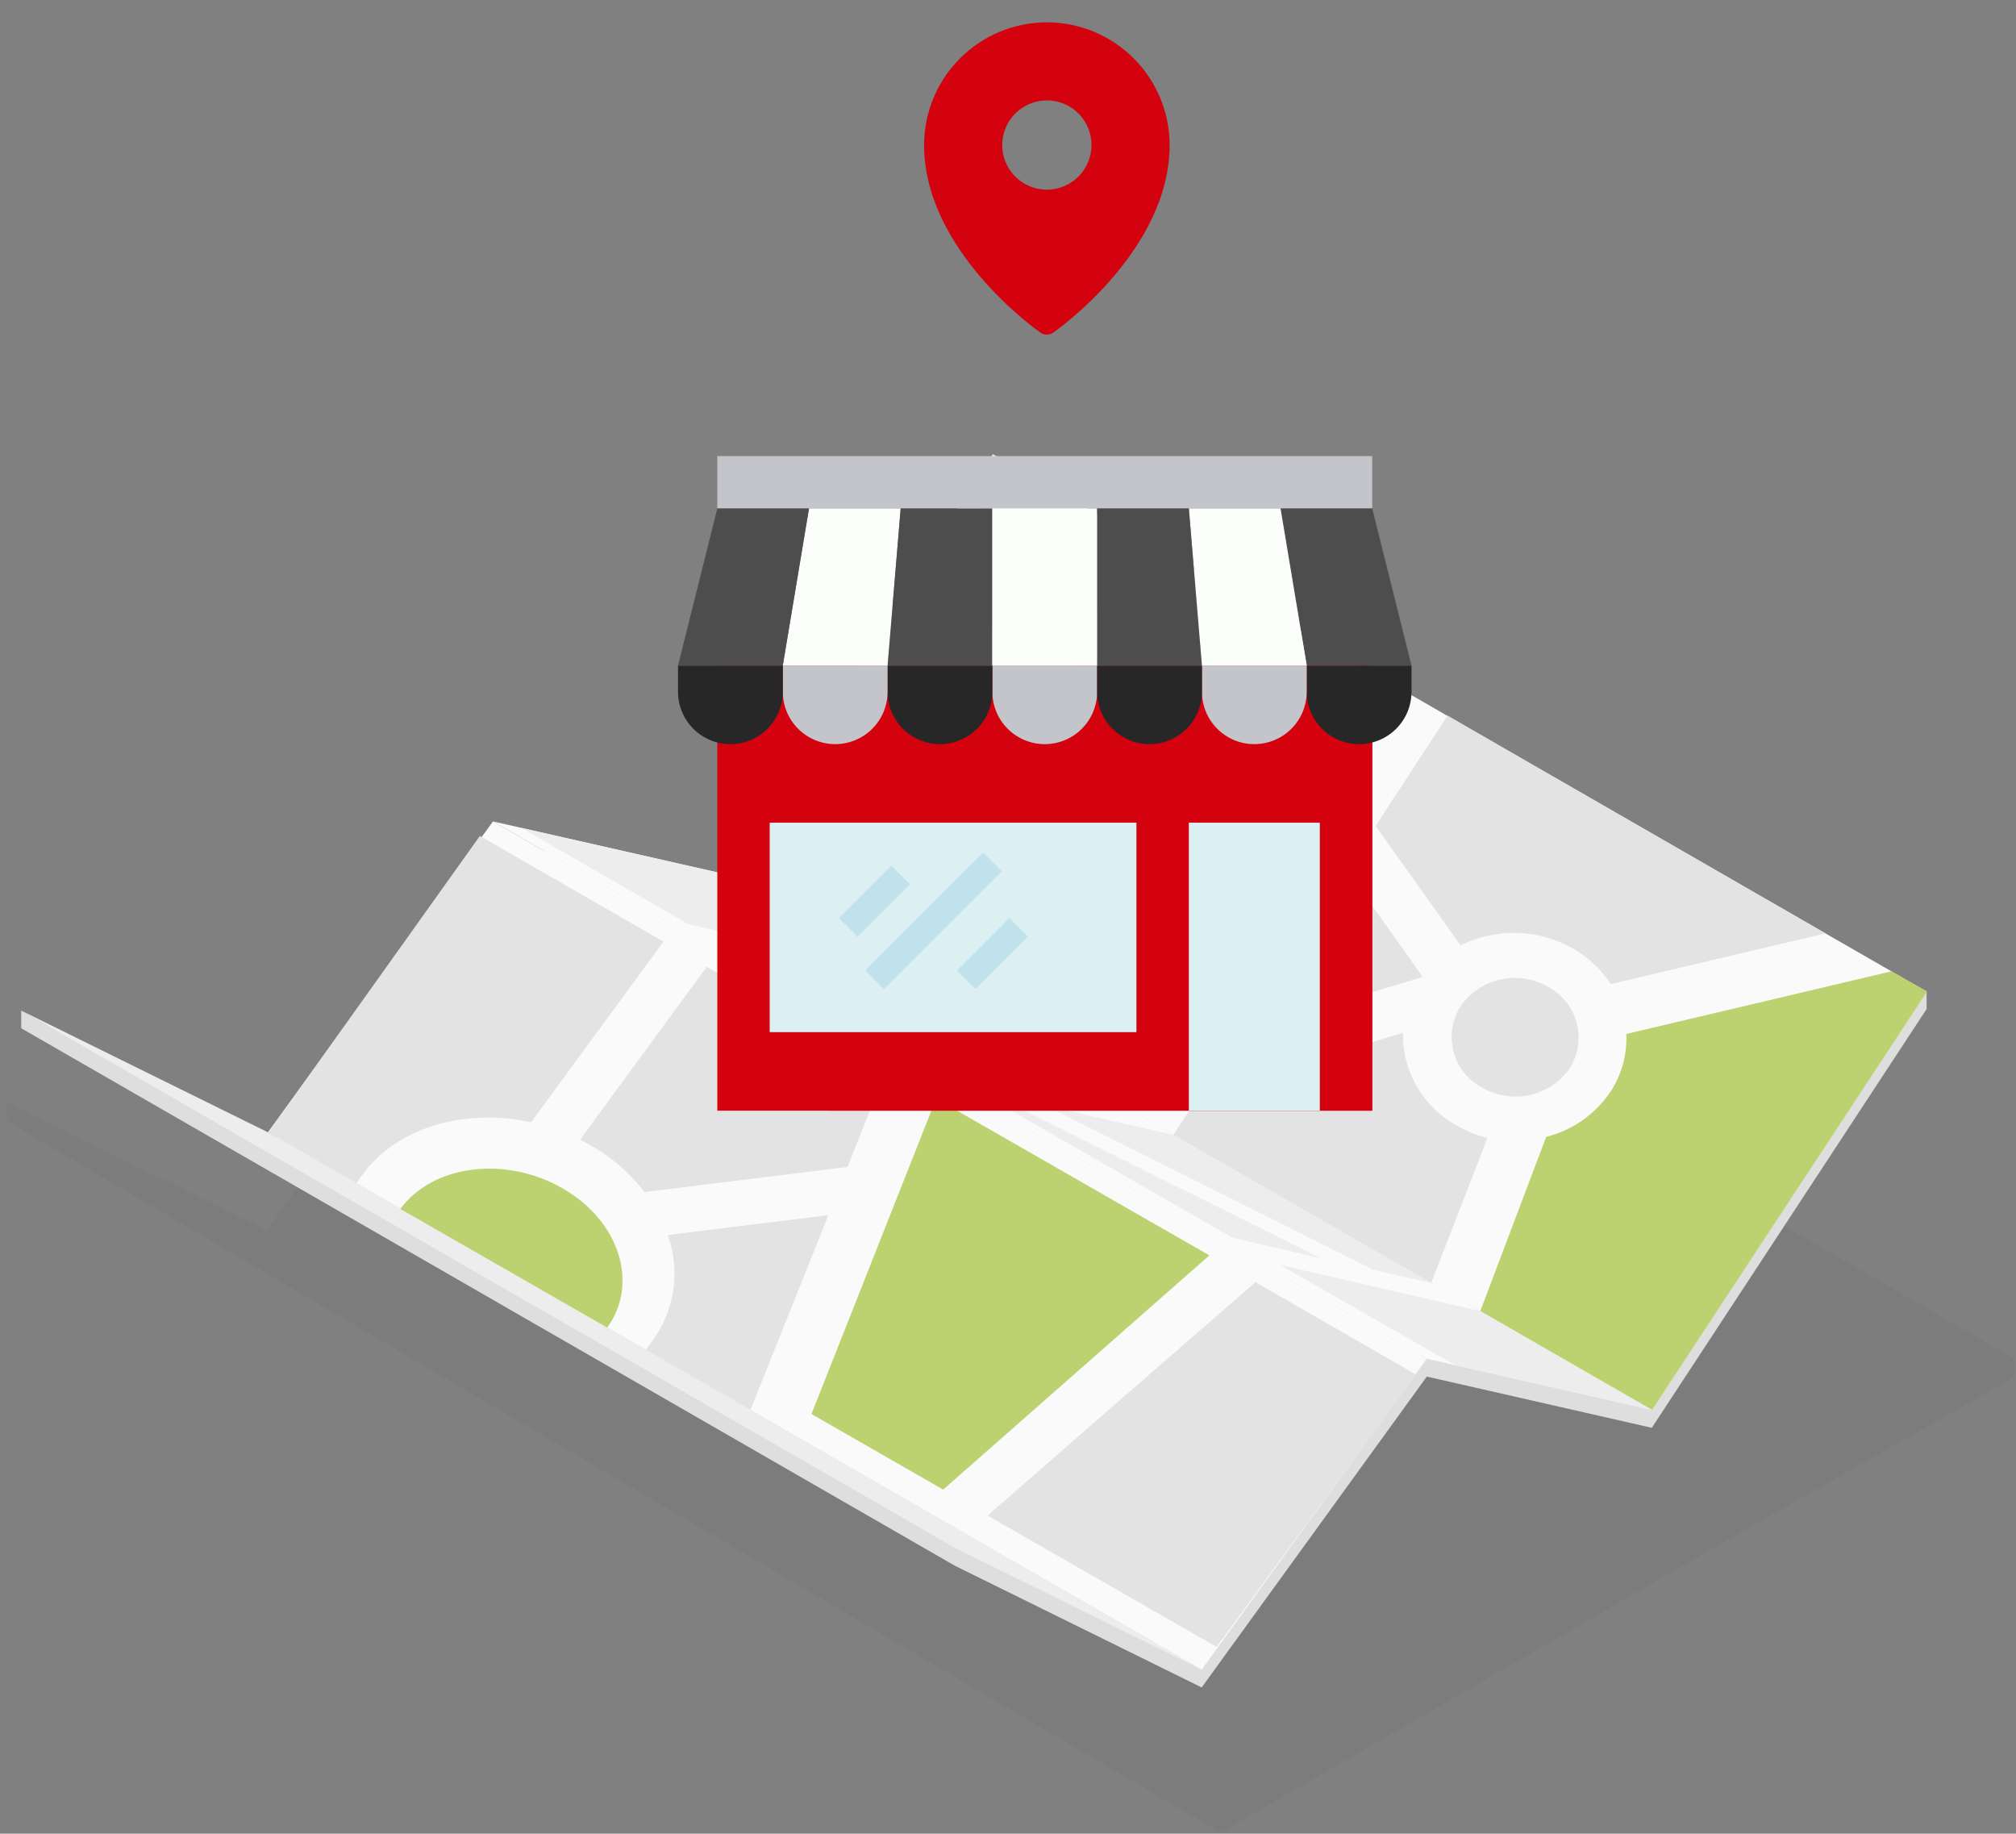 <svg width="254" height="231" viewBox="0 0 254 231" fill="none" xmlns="http://www.w3.org/2000/svg">
<rect x="0" y="0" width="254" height="231" fill="#808080" stroke="none"/>
<g style="mix-blend-mode:multiply" opacity="0.03">
<path fill-rule="evenodd" clip-rule="evenodd" d="M0.856 138.875L33.612 155.007L34.919 153.209L61.701 115.668L61.984 115.829L63.485 113.748L93.189 120.491L93.359 120.532L94.65 118.564L98.88 112.111L120.472 113.942V114.054L128.584 101.705L129.803 99.842L131.296 100.697L160.201 117.241H160.096L173.067 124.702L183.561 130.728L190.131 134.535L240.329 163.405L249.071 168.446L253.769 171.124V173.479L217.276 194.202L153.768 230.856L0.856 141.214V138.875Z" fill="#120F0E"/>
</g>
<path d="M33.781 144.876L62.113 105.714L90.453 112.11L125.089 59.421L242.735 124.888V127.114L208.115 179.868L179.767 173.415L151.403 212.577L120.319 197.251L2.673 129.534V127.308L33.781 144.876Z" fill="#DEDEDE"/>
<path d="M179.767 171.172L62.113 103.479L33.757 142.642L151.403 210.327L179.767 171.172Z" fill="#FAFAFA"/>
<path d="M208.115 177.609L90.461 109.916L62.113 103.479L179.759 171.164L208.115 177.609Z" fill="#FAFAFA"/>
<path d="M151.403 210.327L33.757 142.642L2.673 127.308L120.319 194.993L151.403 210.327Z" fill="#EDEDED"/>
<path d="M242.743 124.92L125.097 57.227L90.461 109.916L208.115 177.601L242.743 124.92Z" fill="#FAFAFA"/>
<path fill-rule="evenodd" clip-rule="evenodd" d="M124.919 137.81L122.724 137.221L155.253 155.903L166.408 158.524L124.919 137.81Z" fill="#EDEDED"/>
<path fill-rule="evenodd" clip-rule="evenodd" d="M147.85 142.972L131.658 139.246L173.171 160.008L180.331 161.606L147.85 142.972Z" fill="#EDEDED"/>
<path fill-rule="evenodd" clip-rule="evenodd" d="M186.475 165.155L161.251 159.339L183.335 171.987L208.116 177.609L186.475 165.155Z" fill="#EDEDED"/>
<path fill-rule="evenodd" clip-rule="evenodd" d="M156.317 130.018L179.249 123.065L169.692 109.61L156.317 130.018Z" fill="#E3E3E3"/>
<path fill-rule="evenodd" clip-rule="evenodd" d="M195.056 124.323C193.249 123.271 191.113 122.936 189.071 123.385C187.029 123.833 185.229 125.031 184.03 126.743C183.491 127.584 183.134 128.528 182.979 129.514C182.825 130.501 182.877 131.509 183.133 132.474C183.389 133.44 183.842 134.341 184.465 135.122C185.087 135.903 185.866 136.547 186.75 137.011C188.557 138.061 190.693 138.395 192.735 137.947C194.776 137.499 196.575 136.301 197.776 134.591C198.307 133.748 198.659 132.805 198.81 131.82C198.96 130.835 198.906 129.829 198.651 128.866C198.396 127.903 197.945 127.002 197.326 126.221C196.708 125.439 195.935 124.793 195.056 124.323Z" fill="#E3E3E3"/>
<path fill-rule="evenodd" clip-rule="evenodd" d="M183.578 141.819C181.481 140.672 179.738 138.975 178.536 136.911C177.334 134.847 176.719 132.495 176.757 130.107L151.178 137.858L147.836 142.973L180.325 161.606L187.404 143.352C186.064 143.02 184.776 142.504 183.578 141.819Z" fill="#E3E3E3"/>
<path fill-rule="evenodd" clip-rule="evenodd" d="M238.311 122.363L204.902 130.252C205.021 132.842 204.315 135.404 202.884 137.568C200.981 140.379 198.107 142.389 194.813 143.214L186.507 165.155L208.147 177.609L242.791 124.912L238.311 122.363Z" fill="#BCD270"/>
<path fill-rule="evenodd" clip-rule="evenodd" d="M184.013 119.088C186.227 117.99 188.677 117.452 191.147 117.523C193.617 117.593 196.032 118.269 198.179 119.491C200.102 120.582 201.735 122.117 202.942 123.968L230.006 117.579L182.383 90.154L173.318 104.044L184.013 119.088Z" fill="#E3E3E3"/>
<path fill-rule="evenodd" clip-rule="evenodd" d="M125.088 57.227L123.933 58.985L123.086 79.651L153.936 73.747L125.088 57.227Z" fill="#E3E3E3"/>
<path fill-rule="evenodd" clip-rule="evenodd" d="M176.126 86.564L162.476 78.748L122.554 86.387L121.222 118.556L151.951 123.444L176.126 86.564Z" fill="#E3E3E3"/>
<path fill-rule="evenodd" clip-rule="evenodd" d="M114.854 104.246L116.234 70.609L95.724 101.898L114.854 104.246Z" fill="#E3E3E3"/>
<path fill-rule="evenodd" clip-rule="evenodd" d="M118.34 124.855L117.598 125.525L141.668 139.375L147.98 129.518L118.34 124.855Z" fill="#E3E3E3"/>
<path fill-rule="evenodd" clip-rule="evenodd" d="M90.461 109.916L111.536 122.04L114.055 119.491L114.418 110.796L91.72 107.989L90.461 109.916Z" fill="#E3E3E3"/>
<path fill-rule="evenodd" clip-rule="evenodd" d="M117.614 125.549L92.704 119.895L116.701 133.696L141.667 139.375L117.614 125.549Z" fill="#EDEDED"/>
<path fill-rule="evenodd" clip-rule="evenodd" d="M90.46 109.916L65.68 104.294L86.715 116.41L111.535 122.04L90.46 109.916Z" fill="#EDEDED"/>
<path fill-rule="evenodd" clip-rule="evenodd" d="M158.166 161.517L124.418 190.919L153.283 207.471L178.418 173.165L158.166 161.517Z" fill="#E3E3E3"/>
<path fill-rule="evenodd" clip-rule="evenodd" d="M118.833 187.652L152.371 158.145L117.945 138.407L102.237 178.134L118.833 187.652Z" fill="#BCD270"/>
<path fill-rule="evenodd" clip-rule="evenodd" d="M50.441 152.297L76.505 167.244C80.541 161.678 78.055 153.806 70.855 149.684C63.655 145.562 54.518 146.731 50.441 152.297Z" fill="#BCD270"/>
<path fill-rule="evenodd" clip-rule="evenodd" d="M44.92 149.054C44.92 149.054 45.412 148.248 45.727 147.901C50.102 141.932 58.642 139.585 66.915 141.375L83.592 118.62L60.458 105.311L33.821 142.65L44.92 149.054Z" fill="#E3E3E3"/>
<path fill-rule="evenodd" clip-rule="evenodd" d="M111.65 134.801L89.049 121.79L73.083 143.569C73.495 143.779 73.89 143.981 74.326 144.215C76.99 145.725 79.327 147.748 81.203 150.168L106.774 147.006L111.65 134.801Z" fill="#E3E3E3"/>
<path fill-rule="evenodd" clip-rule="evenodd" d="M84.132 155.58C84.927 157.78 85.17 160.14 84.839 162.455C84.508 164.77 83.614 166.968 82.236 168.857C81.945 169.269 81.38 170.043 81.38 170.043L94.553 177.593L104.368 153.08L84.132 155.58Z" fill="#E3E3E3"/>
<g clip-path="url(#clip0_1217:8899)">
<path d="M172.888 83.847H90.375V139.918H172.888V83.847Z" fill="#D3020E"/>
<path d="M104.583 139.918H172.887V83.847H164.471L104.583 139.918Z" fill="#D3020E"/>
<path d="M90.375 64.057V57.46H172.888V64.057" fill="#C4C5CA"/>
<path d="M143.183 103.637H96.976V130.023H143.183V103.637Z" fill="#DCEFF3"/>
<path d="M166.286 103.637H149.783V139.918H166.286V103.637Z" fill="#DCEFF3"/>
<path d="M112.316 109.069L105.711 115.669L108.045 118.002L114.65 111.401L112.316 109.069Z" fill="#C0E2EB"/>
<path d="M123.878 107.412L109.022 122.257L111.356 124.59L126.212 109.744L123.878 107.412Z" fill="#C0E2EB"/>
<path d="M127.172 115.656L120.567 122.257L122.901 124.589L129.506 117.988L127.172 115.656Z" fill="#C0E2EB"/>
<path d="M125.029 83.847V87.145C125.029 88.895 125.725 90.573 126.963 91.81C128.201 93.047 129.88 93.743 131.63 93.743C133.381 93.743 135.06 93.047 136.298 91.81C137.536 90.573 138.231 88.895 138.231 87.145V83.847H125.029Z" fill="#C4C5CA"/>
<path d="M111.827 83.847V87.145C111.827 88.895 112.523 90.573 113.761 91.81C114.998 93.047 116.677 93.743 118.428 93.743C120.179 93.743 121.858 93.047 123.096 91.81C124.334 90.573 125.029 88.895 125.029 87.145V83.847H111.827Z" fill="#272727"/>
<path d="M98.626 83.847V87.145C98.626 88.895 99.321 90.573 100.559 91.81C101.797 93.047 103.476 93.743 105.227 93.743C106.978 93.743 108.657 93.047 109.895 91.81C111.133 90.573 111.828 88.895 111.828 87.145V83.847H98.626Z" fill="#C4C5CA"/>
<path d="M85.424 83.847V87.145C85.424 88.895 86.119 90.573 87.357 91.81C88.595 93.047 90.274 93.743 92.025 93.743C93.776 93.743 95.455 93.047 96.692 91.81C97.93 90.573 98.626 88.895 98.626 87.145V83.847H85.424Z" fill="#272727"/>
<path d="M164.637 83.847V87.145C164.637 88.895 165.332 90.573 166.57 91.81C167.808 93.047 169.487 93.743 171.238 93.743C172.988 93.743 174.667 93.047 175.905 91.81C177.143 90.573 177.839 88.895 177.839 87.145V83.847H164.637Z" fill="#272727"/>
<path d="M151.433 83.847V87.145C151.433 88.895 152.128 90.573 153.366 91.81C154.604 93.047 156.283 93.743 158.034 93.743C159.784 93.743 161.463 93.047 162.701 91.81C163.939 90.573 164.635 88.895 164.635 87.145V83.847H151.433Z" fill="#C4C5CA"/>
<path d="M138.232 83.847V87.145C138.232 88.895 138.928 90.573 140.166 91.81C141.404 93.047 143.083 93.743 144.833 93.743C146.584 93.743 148.263 93.047 149.501 91.81C150.739 90.573 151.435 88.895 151.435 87.145V83.847H138.232Z" fill="#272727"/>
<path d="M101.926 64.057L98.626 83.847H111.828L113.478 64.057H101.926Z" fill="#FCFEFB"/>
<path d="M90.375 64.057L85.424 83.847H98.626L101.926 64.057H90.375Z" fill="#4D4D4D"/>
<path d="M113.477 64.057L111.827 83.847H125.029V64.057H113.477Z" fill="#4D4D4D"/>
<path d="M172.888 64.057H161.336L164.636 83.847H177.839L172.888 64.057Z" fill="#4D4D4D"/>
<path d="M138.231 64.057H125.029V83.847H138.231V64.057Z" fill="#FCFEFB"/>
<path d="M149.783 64.057L151.433 83.847H164.636L161.335 64.057H149.783Z" fill="#FCFEFB"/>
<path d="M138.232 64.057V83.847H151.435L149.784 64.057H138.232Z" fill="#4D4D4D"/>
</g>
<path d="M131.895 2.811C127.794 2.815 123.863 4.446 120.963 7.343C118.063 10.241 116.432 14.17 116.427 18.269C116.427 31.495 130.489 41.486 131.088 41.904C131.324 42.07 131.606 42.158 131.895 42.158C132.184 42.158 132.466 42.07 132.703 41.904C133.301 41.486 147.363 31.495 147.363 18.269C147.359 14.17 145.727 10.241 142.828 7.343C139.928 4.446 135.996 2.815 131.895 2.811ZM131.896 12.648C133.009 12.648 134.096 12.978 135.021 13.595C135.946 14.213 136.667 15.091 137.093 16.118C137.519 17.145 137.63 18.275 137.413 19.366C137.196 20.456 136.66 21.458 135.874 22.244C135.087 23.03 134.085 23.565 132.993 23.782C131.902 23.999 130.771 23.888 129.744 23.462C128.716 23.037 127.837 22.316 127.219 21.392C126.601 20.468 126.271 19.381 126.271 18.269C126.271 17.531 126.417 16.8 126.699 16.118C126.982 15.436 127.396 14.816 127.919 14.294C128.441 13.772 129.061 13.358 129.744 13.076C130.426 12.793 131.157 12.648 131.896 12.648Z" fill="#D3020E"/>
<defs>
<clipPath id="clip0_1217:8899">
<rect width="95.715" height="89.055" fill="white" transform="translate(83.772 57.46)"/>
</clipPath>
</defs>
</svg>
